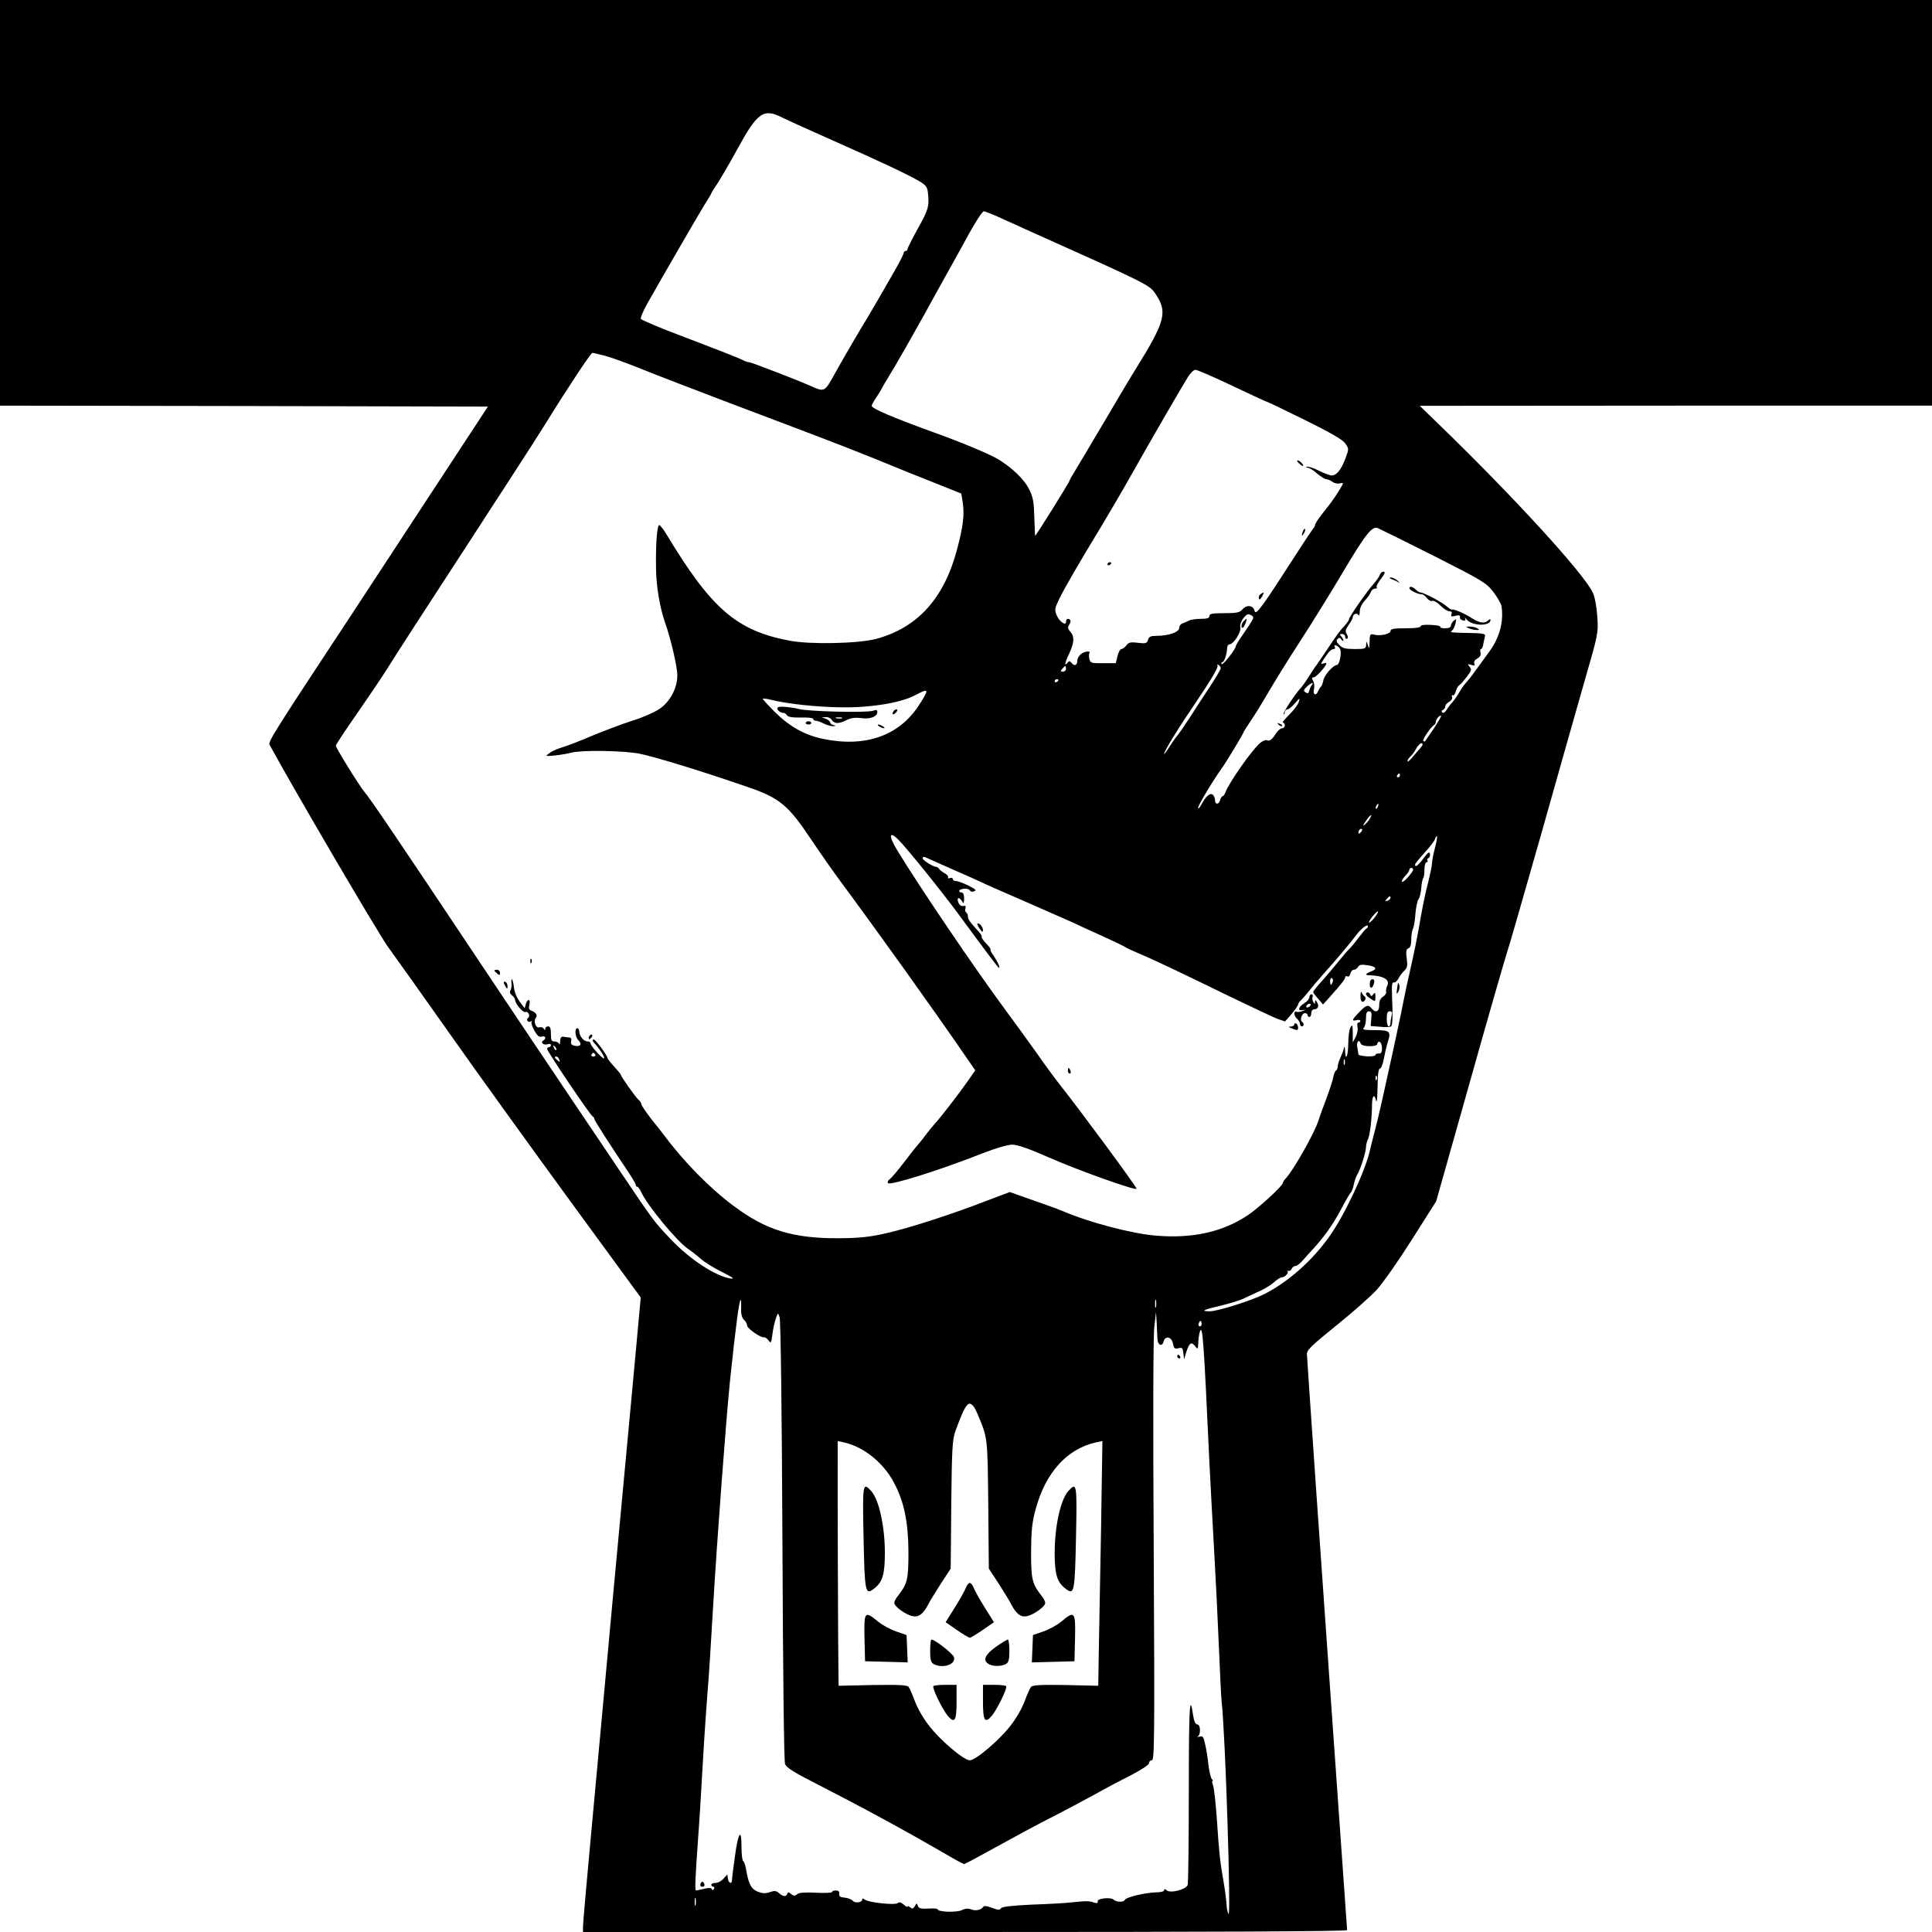 <?xml version="1.0" standalone="no"?>
<!DOCTYPE svg PUBLIC "-//W3C//DTD SVG 20010904//EN"
 "http://www.w3.org/TR/2001/REC-SVG-20010904/DTD/svg10.dtd">
<svg version="1.0" xmlns="http://www.w3.org/2000/svg"
 width="1024pt" height="1024pt" viewBox="0 0 1024 1024"
 preserveAspectRatio="xMidYMid meet">
<g transform="translate(0,1024) scale(0.1,-0.1)"
fill="#000000" stroke="none">
<path d="M0 9165 l0 -1075 1293 -2 1293 -3 -259 -395 c-142 -217 -344 -525
-449 -685 -433 -657 -458 -696 -449 -713 129 -237 571 -991 627 -1070 43 -59
195 -273 339 -477 143 -203 428 -598 631 -876 l370 -506 -32 -349 c-18 -192
-69 -743 -114 -1224 -44 -481 -98 -1068 -120 -1303 -22 -236 -40 -442 -40
-458 l0 -29 2025 0 c1291 0 2025 3 2025 10 0 5 -43 611 -95 1347 -52 736 -99
1415 -105 1508 -6 94 -12 182 -13 196 -2 22 20 44 155 153 86 69 183 155 215
190 33 36 117 156 187 267 l128 202 174 616 c95 339 185 650 198 691 14 41 95
325 182 630 86 305 190 672 231 815 74 256 75 261 69 347 -3 49 -13 103 -23
125 -45 100 -419 509 -820 897 l-98 95 1358 1 1357 0 0 1075 0 1075 -5120 0
-5120 0 0 -1075z m4148 451 c26 -13 146 -67 267 -121 244 -108 400 -181 460
-217 32 -19 40 -30 43 -58 8 -74 3 -91 -52 -189 -31 -56 -56 -106 -56 -111 0
-6 -4 -10 -10 -10 -5 0 -10 -5 -10 -10 0 -6 -21 -48 -47 -93 -49 -86 -127
-221 -143 -247 -41 -66 -134 -226 -175 -300 -55 -99 -54 -99 -130 -65 -62 28
-313 125 -324 125 -6 0 -19 4 -29 9 -16 10 -156 64 -332 131 -109 41 -203 81
-213 89 -4 4 10 39 31 77 77 137 276 480 308 532 19 29 34 55 34 57 0 3 15 27
33 53 17 27 64 106 102 176 110 202 141 224 243 172z m1168 -537 c49 -22 103
-46 119 -54 661 -296 658 -295 691 -345 63 -95 50 -144 -106 -395 -21 -33 -97
-161 -170 -285 -73 -124 -144 -242 -156 -262 -13 -21 -24 -40 -24 -43 0 -8
-179 -295 -184 -295 0 0 -2 44 -4 98 -2 80 -6 106 -27 148 -26 54 -96 120
-170 163 -44 26 -203 92 -335 139 -223 81 -330 127 -330 141 0 4 10 23 23 42
13 19 26 41 30 49 8 16 10 18 68 115 20 33 93 161 162 285 68 124 133 241 144
260 11 19 50 90 87 158 37 67 73 122 80 122 7 0 53 -18 102 -41z m-2112 -724
c31 -8 112 -37 179 -64 67 -27 160 -63 207 -81 47 -18 155 -59 240 -92 85 -32
274 -104 420 -159 146 -55 335 -129 420 -164 85 -35 216 -88 290 -117 l135
-54 8 -50 c9 -63 2 -125 -30 -244 -68 -260 -208 -416 -428 -476 -92 -25 -347
-31 -459 -10 -282 53 -416 169 -656 568 -14 23 -30 43 -35 45 -12 4 -20 -96
-18 -227 1 -97 20 -210 48 -290 31 -87 65 -235 65 -280 0 -68 -40 -142 -97
-179 -26 -17 -89 -45 -142 -61 -53 -17 -148 -53 -211 -79 -63 -27 -135 -55
-160 -62 -25 -7 -56 -21 -68 -31 -24 -17 -23 -17 30 -12 29 3 69 10 88 15 54
14 266 11 356 -5 71 -13 334 -93 576 -177 170 -58 216 -96 339 -281 45 -67
112 -163 149 -213 197 -266 493 -679 668 -934 l51 -74 -46 -66 c-46 -66 -146
-194 -170 -219 -7 -8 -26 -30 -41 -50 -15 -21 -35 -46 -45 -57 -10 -11 -44
-54 -75 -95 -31 -41 -65 -81 -75 -89 -11 -7 -15 -17 -10 -22 13 -13 278 70
503 159 69 27 131 45 155 45 28 0 88 -21 195 -68 156 -69 458 -176 464 -166 4
6 -304 423 -399 542 -24 30 -84 111 -132 180 -49 68 -120 167 -159 219 -166
224 -465 666 -579 854 -46 76 -43 105 6 56 46 -46 225 -268 319 -395 161 -219
211 -285 215 -285 8 0 -8 34 -29 65 -12 17 -19 31 -16 32 3 2 -8 17 -24 33
-16 17 -26 33 -23 36 2 3 -7 18 -22 33 -42 46 -51 59 -51 75 0 8 -4 17 -10 21
-5 3 -6 13 -3 21 4 11 0 15 -12 12 -11 -2 -21 6 -26 20 -10 26 5 30 20 5 9
-15 10 -12 11 15 0 22 -5 32 -16 32 -8 0 -12 5 -9 10 8 13 52 13 57 -1 2 -5
11 -7 21 -3 14 5 8 11 -30 30 -26 13 -56 24 -65 24 -10 0 -18 5 -18 11 0 6 -7
8 -16 5 -8 -3 -12 -2 -9 4 3 5 -5 14 -17 21 -13 7 -26 17 -30 23 -4 6 -11 11
-15 11 -18 1 -73 36 -73 46 0 6 6 9 13 6 6 -3 68 -30 137 -61 69 -30 139 -61
155 -69 17 -9 125 -56 240 -106 116 -51 228 -100 250 -110 22 -11 92 -43 155
-71 63 -29 120 -56 125 -60 6 -5 37 -19 70 -33 79 -33 232 -106 490 -232 116
-56 227 -108 248 -116 l38 -13 34 39 c19 22 34 45 35 50 0 6 8 18 18 26 9 9
28 31 42 49 14 18 46 55 71 84 65 71 150 173 176 208 24 34 63 64 63 49 0 -5
-3 -11 -8 -13 -4 -1 -22 -23 -41 -48 -19 -25 -41 -52 -50 -60 -9 -8 -34 -38
-56 -65 -22 -27 -61 -74 -87 -103 -27 -29 -48 -56 -48 -60 0 -4 12 -20 27 -36
l25 -30 32 35 c69 78 86 99 86 110 0 5 5 7 11 4 6 -4 13 2 16 14 3 12 11 21
19 21 7 0 17 7 22 15 6 12 18 14 50 9 48 -7 54 -20 17 -34 -29 -11 -32 -19 -7
-19 78 -3 112 -24 93 -59 -4 -9 -6 -22 -4 -29 2 -7 -5 -18 -16 -25 -14 -9 -21
-23 -21 -45 0 -36 -18 -44 -40 -18 -18 22 -29 19 -66 -20 -39 -39 -42 -49 -14
-42 11 3 20 1 20 -4 0 -5 -5 -9 -10 -9 -6 0 -8 -10 -5 -23 3 -12 -1 -36 -9
-52 l-16 -30 0 50 c-1 43 -2 47 -12 30 -7 -11 -12 -50 -12 -87 -1 -68 -15 -97
-17 -35 -1 20 -3 24 -6 12 -2 -11 -11 -34 -19 -52 -8 -17 -14 -38 -14 -46 0
-9 -4 -18 -9 -21 -5 -3 -11 -18 -14 -33 -2 -16 -19 -66 -36 -113 -18 -47 -37
-99 -42 -116 -19 -65 -136 -271 -176 -312 -7 -7 -13 -17 -13 -21 0 -15 -127
-132 -185 -171 -134 -90 -296 -126 -490 -109 -124 10 -350 69 -490 129 -22 9
-69 27 -105 39 -36 13 -91 32 -122 43 l-56 20 -119 -45 c-188 -73 -411 -145
-534 -173 -92 -21 -141 -26 -254 -27 -244 -1 -386 43 -559 173 -128 96 -262
233 -368 375 -4 6 -32 42 -63 80 -30 39 -55 75 -55 81 0 6 -7 17 -15 24 -15
12 -95 126 -95 134 0 3 -16 22 -35 43 -19 21 -35 41 -35 45 0 12 -63 98 -72
98 -11 0 -10 -6 5 -22 27 -29 57 -78 48 -78 -11 0 -71 67 -71 80 0 6 -7 10
-16 10 -20 0 -43 28 -44 53 0 9 -4 17 -10 17 -16 0 -12 -47 6 -64 20 -21 11
-35 -20 -29 -17 4 -22 10 -19 24 3 12 0 19 -8 20 -8 0 -22 2 -31 4 -13 2 -18
-4 -19 -23 0 -15 -3 -21 -6 -14 -2 6 -13 12 -24 12 -16 0 -19 7 -19 40 0 29
-4 40 -15 40 -8 0 -15 -6 -15 -12 0 -10 -2 -10 -8 0 -5 7 -16 10 -24 7 -18 -7
-32 33 -18 50 11 13 1 29 -23 38 -13 5 -16 13 -11 32 3 14 2 25 -4 25 -5 0
-12 -10 -15 -22 l-6 -22 -19 25 c-24 31 -35 57 -39 93 -2 16 -6 32 -9 35 -3 3
-5 -5 -3 -19 2 -14 -1 -31 -5 -39 -6 -9 -3 -18 7 -26 10 -7 17 -18 17 -24 0
-20 42 -70 55 -65 15 6 28 -23 14 -31 -13 -9 0 -27 14 -19 7 4 9 4 5 -1 -4 -4
2 -25 14 -47 16 -28 26 -37 40 -32 19 6 25 -10 8 -21 -17 -10 0 -26 21 -20 11
4 19 2 19 -4 0 -6 -4 -11 -10 -11 -5 0 -10 -4 -10 -10 0 -12 230 -354 242
-358 4 -2 8 -8 8 -12 0 -8 73 -122 181 -283 21 -32 39 -62 39 -67 0 -6 3 -10
8 -10 4 0 13 -12 20 -27 31 -70 188 -260 247 -301 22 -15 54 -40 70 -55 17
-15 66 -46 110 -68 62 -31 72 -39 45 -35 -81 14 -215 102 -316 209 -89 94 -91
97 -268 360 -67 100 -203 301 -301 447 -98 146 -293 436 -432 645 -457 685
-589 880 -623 920 -26 31 -150 231 -150 243 0 5 51 82 113 171 61 88 135 197
162 241 56 89 211 329 401 620 70 107 137 211 149 230 13 19 65 100 117 180
52 80 130 201 173 270 111 180 237 370 245 370 3 0 32 -7 64 -15z m3328 -160
c98 -47 181 -85 184 -85 3 0 93 -43 200 -96 136 -67 200 -104 214 -124 20 -29
20 -29 1 -80 -23 -61 -47 -90 -73 -90 -10 0 -41 12 -69 26 -28 14 -56 23 -62
20 -7 -2 -5 -5 4 -5 9 -1 32 -14 50 -31 19 -16 41 -30 49 -30 8 0 23 -7 33
-14 10 -8 27 -11 39 -8 21 5 21 4 -3 -35 -13 -22 -34 -53 -46 -69 -13 -16 -36
-46 -53 -68 -16 -21 -30 -43 -30 -48 0 -5 -5 -14 -11 -21 -5 -7 -42 -61 -81
-122 -189 -294 -222 -339 -228 -314 -7 31 -41 36 -65 9 -15 -17 -30 -20 -97
-20 -63 0 -78 -3 -78 -15 0 -11 -12 -15 -45 -15 -25 0 -53 -4 -63 -9 -9 -5
-25 -12 -34 -15 -10 -3 -18 -14 -18 -24 0 -22 -55 -42 -118 -42 -33 0 -42 -4
-47 -21 -6 -19 -12 -21 -54 -16 -39 5 -50 2 -61 -14 -8 -10 -20 -19 -26 -19
-7 0 -16 -17 -21 -37 l-9 -38 -67 0 c-62 -1 -68 1 -73 22 -3 12 -3 26 0 31 9
15 -28 10 -46 -6 -10 -8 -18 -23 -18 -33 0 -25 -15 -32 -30 -13 -10 12 -15 12
-21 2 -4 -7 -10 -10 -12 -8 -3 3 6 27 19 54 28 59 30 92 7 118 -14 15 -15 23
-6 37 12 18 8 31 -9 31 -4 0 -8 -7 -8 -15 0 -25 -35 0 -50 35 -11 28 -10 36
14 85 28 59 110 199 223 385 38 63 112 189 163 280 115 204 265 462 297 513
13 20 30 37 39 37 9 0 97 -38 196 -85z m1067 -901 c258 -131 277 -142 315
-190 22 -29 41 -62 44 -75 13 -83 -9 -168 -66 -245 -20 -28 -53 -73 -72 -99
-19 -27 -43 -57 -52 -66 -9 -10 -24 -31 -32 -46 -8 -15 -25 -40 -38 -55 -13
-14 -28 -35 -34 -45 -7 -10 -15 -14 -20 -9 -5 5 -4 11 4 13 6 3 12 11 12 18 0
8 9 19 21 25 12 7 18 18 15 26 -3 8 -1 12 4 9 5 -3 12 6 16 20 3 14 12 29 18
33 7 4 25 24 40 45 25 32 27 39 15 53 -12 15 -11 16 9 10 17 -6 21 -4 16 8 -3
9 3 19 16 26 15 8 20 18 17 31 -3 10 -2 19 3 19 4 0 10 12 12 28 3 15 7 33 9
41 3 12 -13 15 -81 16 -103 2 -108 3 -94 13 6 4 14 20 18 36 6 26 5 28 -8 17
-9 -8 -16 -20 -16 -27 0 -9 -11 -14 -31 -14 -16 0 -28 3 -25 8 2 4 -20 9 -50
10 -33 2 -54 -1 -54 -7 0 -7 -30 -11 -80 -11 -61 0 -80 -3 -80 -14 0 -16 -52
-28 -86 -20 -22 6 -24 3 -25 -37 -1 -37 -2 -40 -9 -19 -8 24 -8 24 -9 3 -1
-21 -6 -23 -61 -23 -48 0 -64 4 -81 21 -16 16 -18 24 -10 32 9 9 14 8 21 -3 5
-8 10 -10 10 -4 0 5 -5 15 -12 22 -9 9 -8 12 5 12 9 0 17 -7 17 -16 0 -8 4
-12 10 -9 6 4 5 13 -2 24 -9 15 -7 24 10 49 12 16 22 35 22 40 0 17 21 26 29
13 4 -7 8 1 8 17 0 18 10 41 26 58 15 16 30 37 33 47 3 9 13 17 21 17 9 0 13
3 10 7 -4 3 4 21 18 39 27 36 30 44 15 44 -6 0 -13 -8 -17 -17 -3 -10 -18 -31
-33 -48 -34 -38 -130 -175 -130 -187 0 -4 -8 -17 -17 -27 -33 -36 -45 -52 -96
-129 -28 -42 -55 -81 -59 -87 -5 -5 -23 -32 -40 -60 -18 -27 -35 -52 -38 -55
-26 -25 -100 -134 -96 -143 2 -7 5 -4 5 6 1 9 7 17 14 17 6 0 25 14 40 32 26
30 28 31 21 9 -3 -14 -26 -44 -50 -68 -24 -24 -40 -43 -34 -43 5 0 10 -7 10
-15 0 -8 -7 -15 -15 -15 -8 0 -22 -12 -32 -27 -22 -34 -33 -43 -49 -36 -7 2
-22 -4 -34 -14 -44 -36 -169 -215 -186 -265 -4 -10 -10 -18 -14 -18 -4 0 -10
-9 -13 -20 -6 -25 -27 -26 -27 -2 0 10 -5 23 -11 29 -14 14 -38 -7 -62 -52 -9
-16 -16 -24 -17 -18 0 15 75 140 127 213 21 29 113 181 113 187 0 2 17 30 38
61 22 31 65 102 97 157 32 55 106 174 165 265 59 91 156 247 216 348 131 221
165 265 197 253 12 -5 145 -71 296 -147z m-981 -372 c-18 -26 -40 -59 -50 -74
-10 -15 -18 -30 -18 -33 0 -15 -70 -104 -75 -95 -3 5 -2 10 3 10 11 0 25 43
26 75 1 11 6 20 13 20 21 0 63 66 57 90 -3 13 3 31 16 48 17 22 25 25 40 17
18 -10 18 -13 -12 -58z m482 -117 c14 -16 1 -90 -15 -90 -20 -1 -66 -54 -71
-81 -3 -16 -9 -31 -13 -34 -4 -3 -10 -13 -14 -22 -10 -28 -30 -22 -23 7 4 14
2 34 -4 45 -8 16 -8 20 3 20 13 0 67 60 67 74 0 3 -7 3 -16 -1 -14 -5 -14 -2
2 23 25 39 40 54 54 54 6 0 8 5 5 10 -10 16 11 12 25 -5z m-630 -107 c0 -5
-24 -47 -53 -91 -30 -45 -80 -122 -112 -172 -32 -49 -62 -92 -66 -95 -3 -3
-21 -27 -38 -54 -17 -28 -31 -46 -31 -42 0 13 65 121 140 231 107 158 149 228
143 238 -3 6 -1 7 5 3 7 -4 12 -12 12 -18z m-820 -3 c0 -8 -7 -15 -16 -15 -14
0 -14 3 -4 15 7 8 14 15 16 15 2 0 4 -7 4 -15z m-40 -59 c0 -3 -4 -8 -10 -11
-5 -3 -10 -1 -10 4 0 6 5 11 10 11 6 0 10 -2 10 -4z m1342 -28 c-5 -7 -11 -21
-13 -30 -3 -13 -8 -15 -19 -8 -12 8 -12 12 5 29 22 22 44 29 27 9z m-2042 -36
c0 -5 -17 -36 -39 -69 -105 -163 -284 -226 -510 -179 -96 20 -175 64 -255 143
-36 36 -65 68 -63 70 3 2 24 -1 48 -7 83 -21 244 -38 375 -39 151 -2 309 24
384 64 50 26 60 29 60 17z m2689 -194 c-24 -34 -44 -65 -46 -67 -2 -2 -6 -1
-9 2 -7 6 43 79 58 85 4 2 8 9 8 16 0 13 21 38 28 32 2 -2 -16 -33 -39 -68z
m-59 -85 c0 -3 -7 -13 -15 -22 -8 -9 -26 -29 -40 -46 -13 -16 -25 -25 -25 -19
0 6 7 17 16 25 8 7 22 25 30 41 13 25 34 38 34 21z m-120 -163 c0 -5 -5 -10
-11 -10 -5 0 -7 5 -4 10 3 6 8 10 11 10 2 0 4 -4 4 -10z m-117 -165 c-3 -9 -8
-14 -10 -11 -3 3 -2 9 2 15 9 16 15 13 8 -4z m-42 -63 c-5 -10 -18 -25 -28
-33 -12 -10 -11 -5 6 19 24 35 38 43 22 14z m-49 -74 c-7 -7 -12 -8 -12 -2 0
14 12 26 19 19 2 -3 -1 -11 -7 -17z m393 -84 c-8 -32 -15 -67 -15 -79 0 -11
-9 -56 -20 -100 -12 -44 -27 -116 -35 -160 -27 -154 -34 -190 -79 -388 -7 -34
-21 -100 -30 -147 -10 -47 -30 -143 -46 -215 -16 -71 -40 -182 -54 -245 -14
-63 -33 -142 -42 -175 -9 -33 -20 -78 -25 -100 -26 -109 -135 -340 -214 -450
-90 -127 -219 -241 -344 -304 -66 -34 -247 -91 -288 -91 -53 0 -36 8 58 30 46
11 102 28 124 39 22 10 61 29 86 40 26 12 59 33 73 46 15 14 33 25 40 25 17 0
40 26 29 32 -4 3 -2 3 5 2 7 -2 15 3 18 11 4 8 12 15 20 15 8 0 26 14 41 32
16 18 37 42 48 53 60 65 107 130 150 210 26 50 51 92 55 95 4 3 11 21 15 40 4
19 12 44 19 55 17 27 46 119 46 145 0 12 5 30 10 40 11 20 22 116 22 188 1 45
13 57 21 20 3 -13 6 0 7 27 1 28 2 71 3 97 1 25 6 46 12 45 5 -1 14 21 19 48
5 28 14 68 21 90 19 59 13 65 -68 65 -55 0 -68 3 -59 12 7 7 12 29 12 50 0 28
4 38 16 38 13 0 15 -8 12 -39 l-3 -39 50 -4 c27 -3 53 -2 58 2 8 7 10 54 5
161 -2 56 0 75 9 72 6 -3 17 6 24 19 6 13 21 32 31 42 17 16 19 27 14 66 -5
38 -3 49 9 54 10 3 15 19 15 46 0 23 4 49 9 58 5 9 11 45 13 79 3 34 10 68 16
76 6 7 13 34 15 60 2 26 7 50 11 54 3 3 6 24 6 45 0 21 5 38 11 38 5 0 8 4 5
9 -4 5 -1 11 5 13 6 2 10 12 8 22 -3 14 -10 9 -34 -23 -28 -38 -45 -51 -45
-33 0 4 23 32 50 62 28 30 53 63 56 73 3 10 8 17 10 14 3 -2 -2 -30 -11 -63z
m-115 -113 c0 -6 -13 -25 -30 -43 -16 -18 -30 -27 -30 -20 0 6 9 21 20 32 11
11 20 25 20 30 0 6 5 10 10 10 6 0 10 -4 10 -9z m-120 -150 c0 -5 -7 -12 -16
-15 -14 -5 -15 -4 -4 9 14 17 20 19 20 6z m-82 -101 c-12 -16 -26 -30 -31 -30
-10 0 35 59 46 59 4 1 -2 -12 -15 -29z m-225 -345 c-7 -21 -13 -19 -13 6 0 11
4 18 10 14 5 -3 7 -12 3 -20z m313 -177 c-3 -13 -6 -31 -6 -40 0 -10 -4 -18
-10 -18 -5 0 -10 18 -10 40 0 30 4 40 16 40 12 0 15 -6 10 -22z m-164 -149 c6
-18 88 -19 88 -2 0 8 6 13 13 11 6 -3 12 -18 12 -34 0 -21 -5 -29 -17 -28 -10
1 -18 -2 -18 -8 0 -5 -20 -8 -45 -7 -25 2 -45 6 -45 10 0 3 -3 21 -6 38 -6 29
9 46 18 20z m-4264 -34 c-3 -3 -9 2 -12 12 -6 14 -5 15 5 6 7 -7 10 -15 7 -18z
m207 -25 c3 -5 -1 -10 -10 -10 -9 0 -13 5 -10 10 3 6 8 10 10 10 2 0 7 -4 10
-10z m-191 -26 c5 -14 4 -15 -9 -4 -17 14 -19 20 -6 20 5 0 12 -7 15 -16z
m4163 -26 c-3 -7 -5 -2 -5 12 0 14 2 19 5 13 2 -7 2 -19 0 -25z m170 -80 c-3
-8 -6 -5 -6 6 -1 11 2 17 5 13 3 -3 4 -12 1 -19z m-1170 -1205 c-3 -10 -5 -2
-5 17 0 19 2 27 5 18 2 -10 2 -26 0 -35z m-2199 -7 c-1 -30 4 -50 15 -61 10
-9 17 -23 17 -31 0 -15 73 -66 89 -62 5 2 16 -6 24 -16 13 -18 15 -15 21 32 3
28 12 65 18 83 11 33 11 33 20 8 6 -14 12 -509 15 -1184 3 -703 8 -1170 14
-1185 7 -19 47 -44 167 -105 244 -125 460 -242 686 -373 49 -29 92 -52 96 -52
4 0 81 41 171 91 90 50 220 120 289 155 69 35 170 89 225 119 55 31 144 78
198 105 57 30 97 56 97 65 0 8 7 15 15 15 14 0 15 116 10 1108 -4 663 -3 1139
3 1187 l9 80 4 -60 c1 -33 3 -71 4 -84 1 -31 25 -40 32 -12 9 33 42 27 50 -10
5 -26 9 -30 29 -25 20 5 23 2 26 -26 l4 -33 13 43 c15 46 27 52 47 25 12 -16
14 -14 15 17 0 19 4 46 8 60 15 48 21 -39 51 -690 6 -118 17 -327 25 -465 8
-137 19 -365 25 -505 6 -140 12 -275 15 -300 20 -174 51 -1157 36 -1125 -5 11
-10 34 -10 51 -1 17 -7 69 -15 115 -21 120 -24 155 -36 331 -6 87 -15 169 -20
183 -5 14 -7 25 -4 25 4 0 2 6 -4 12 -5 7 -13 40 -17 73 -3 33 -11 82 -17 108
-9 42 -12 47 -31 42 -12 -2 -16 -2 -9 1 17 8 16 64 -2 64 -10 0 -17 16 -22 47
-18 127 -23 50 -23 -397 0 -267 -3 -492 -6 -501 -9 -24 -90 -45 -110 -29 -10
9 -15 9 -15 1 0 -6 -18 -11 -42 -11 -55 -1 -162 -26 -166 -40 -5 -13 -45 -13
-59 1 -15 15 -89 7 -85 -9 2 -10 -4 -11 -20 -6 -25 9 -38 9 -118 1 -30 -4
-125 -9 -210 -12 -108 -5 -158 -11 -164 -19 -7 -11 -17 -10 -48 2 -26 10 -42
12 -46 6 -12 -18 -41 -24 -66 -14 -16 6 -32 4 -48 -4 -26 -14 -128 -10 -128 4
0 4 -22 6 -49 4 -39 -2 -51 1 -56 14 -6 16 -7 16 -16 -1 -8 -14 -14 -16 -25
-6 -8 6 -14 8 -14 4 0 -5 -9 0 -20 10 -14 12 -23 15 -32 8 -15 -12 -156 3
-175 19 -9 7 -13 7 -13 0 0 -16 -38 -21 -50 -7 -6 8 -26 15 -43 17 -24 2 -31
7 -29 21 2 11 -4 17 -18 17 -11 0 -20 -4 -20 -8 0 -5 -38 -6 -85 -4 -59 3 -90
1 -100 -8 -12 -10 -18 -10 -32 1 -13 11 -17 11 -20 2 -6 -18 -23 -16 -44 3
-15 13 -24 14 -49 5 -24 -8 -39 -7 -65 3 -34 15 -47 39 -61 119 -3 20 -10 40
-15 43 -5 3 -9 37 -9 77 0 102 -18 74 -35 -54 -8 -57 -15 -112 -15 -121 0 -26
-18 -22 -22 5 l-3 22 -20 -22 c-11 -13 -30 -23 -42 -23 -13 0 -23 -4 -23 -10
0 -5 5 -10 11 -10 5 0 7 -5 3 -12 -5 -8 -9 -9 -11 -1 -3 7 -16 8 -41 2 -20 -5
-40 -9 -43 -9 -7 0 -4 64 11 275 6 77 17 257 25 400 8 143 20 312 25 375 6 63
19 271 30 461 20 342 69 995 90 1199 31 293 48 420 56 420 2 0 3 -20 2 -44z
m2438 -93 c-10 -10 -19 5 -10 18 6 11 8 11 12 0 2 -7 1 -15 -2 -18z m-1188
-460 c58 -137 56 -124 60 -488 l3 -339 53 -81 c28 -44 58 -92 65 -107 27 -52
51 -71 84 -64 36 7 97 51 97 70 0 7 -8 24 -19 37 -51 66 -56 87 -56 234 1 113
5 156 24 225 52 194 166 321 320 355 l34 7 -7 -458 c-5 -253 -10 -544 -12
-649 l-3 -190 -174 4 c-136 2 -175 0 -183 -11 -6 -7 -21 -42 -34 -77 -13 -35
-46 -93 -76 -130 -60 -77 -183 -181 -214 -181 -31 0 -154 104 -214 181 -30 37
-63 95 -76 130 -13 35 -28 70 -34 78 -8 10 -47 12 -191 10 l-180 -4 -1 70 c-2
95 -5 995 -4 1123 l0 104 33 -7 c104 -23 209 -107 265 -213 54 -101 76 -208
77 -367 0 -147 -5 -168 -56 -234 -11 -13 -19 -30 -19 -37 0 -19 61 -63 97 -70
33 -7 57 12 84 64 7 15 37 63 65 107 l53 81 3 339 c3 298 6 346 22 390 40 109
58 145 76 145 11 0 25 -17 38 -47z m-1491 -2610 c-3 -10 -5 -2 -5 17 0 19 2
27 5 18 2 -10 2 -26 0 -35z"/>
<path d="M5180 5343 c0 -5 7 -18 15 -29 12 -16 14 -16 15 -3 0 9 -7 22 -15 29
-8 7 -15 8 -15 3z"/>
<path d="M2811 5144 c0 -11 3 -14 6 -6 3 7 2 16 -1 19 -3 4 -6 -2 -5 -13z"/>
<path d="M2620 5096 c0 -2 7 -9 15 -16 12 -10 15 -10 15 4 0 9 -7 16 -15 16
-8 0 -15 -2 -15 -4z"/>
<path d="M7260 5024 c0 -28 15 -25 23 6 3 13 0 20 -9 20 -8 0 -14 -10 -14 -26z"/>
<path d="M2670 5033 c0 -4 5 -15 10 -23 8 -13 10 -13 10 2 0 9 -4 20 -10 23
-5 3 -10 3 -10 -2z"/>
<path d="M7211 4963 c-1 -33 11 -43 25 -22 3 6 2 14 -3 18 -6 3 -13 13 -16 21
-3 8 -6 0 -6 -17z"/>
<path d="M7240 4971 c0 -5 11 -16 25 -25 25 -16 25 -16 25 11 0 23 -2 25 -11
13 -8 -11 -12 -12 -16 -2 -5 14 -23 17 -23 3z"/>
<path d="M6940 4955 c0 -8 -11 -22 -24 -30 -34 -22 -41 -44 -13 -39 21 4 21 4
2 -4 -11 -5 -26 -7 -32 -5 -18 7 -16 -22 2 -37 8 -7 15 -19 15 -26 0 -8 5 -14
10 -14 12 0 13 17 1 24 -13 9 -1 46 15 46 8 0 14 -4 14 -10 0 -5 5 -10 10 -10
6 0 10 9 10 20 0 11 6 20 14 20 21 0 29 17 17 37 -8 14 -10 15 -11 3 0 -13 -2
-13 -9 -1 -5 8 -7 20 -4 28 3 7 0 13 -6 13 -6 0 -11 -7 -11 -15z m5 -45 c-3
-5 -11 -10 -16 -10 -6 0 -7 5 -4 10 3 6 11 10 16 10 6 0 7 -4 4 -10z"/>
<path d="M6860 4811 c0 -6 -8 -11 -17 -12 -15 0 -15 -2 2 -9 11 -5 23 -9 28
-9 11 -1 9 27 -3 34 -5 3 -10 1 -10 -4z"/>
<path d="M3127 4753 c-4 -3 -7 -11 -7 -17 0 -6 5 -5 12 2 6 6 9 14 7 17 -3 3
-9 2 -12 -2z"/>
<path d="M5660 4565 c0 -8 4 -15 10 -15 5 0 7 7 4 15 -4 8 -8 15 -10 15 -2 0
-4 -7 -4 -15z"/>
<path d="M6884 7785 c8 -8 18 -15 22 -15 3 0 1 7 -6 15 -7 8 -17 15 -22 15 -5
0 -3 -7 6 -15z"/>
<path d="M6906 7425 c-9 -26 -7 -32 5 -12 6 10 9 21 6 23 -2 3 -7 -2 -11 -11z"/>
<path d="M5870 7249 c0 -5 5 -7 10 -4 6 3 10 8 10 11 0 2 -4 4 -10 4 -5 0 -10
-5 -10 -11z"/>
<path d="M6681 7091 c-7 -5 -11 -15 -9 -22 3 -10 8 -7 17 9 13 24 12 26 -8 13z"/>
<path d="M7379 7169 c14 -5 30 -13 36 -17 6 -4 2 1 -8 11 -11 9 -27 17 -36 16
-10 0 -7 -4 8 -10z"/>
<path d="M7470 7122 c0 -10 45 -32 65 -32 8 0 20 -9 28 -20 8 -11 21 -18 28
-15 9 3 27 -8 44 -25 16 -16 37 -30 47 -30 12 0 15 -5 11 -16 -4 -12 0 -14 21
-8 19 5 26 3 24 -7 -2 -7 5 -15 16 -17 13 -3 16 0 11 10 -3 7 0 5 9 -6 28 -34
126 -37 126 -2 0 6 -5 5 -12 -2 -18 -18 -44 -15 -86 11 -42 27 -99 51 -106 46
-2 -2 -15 6 -28 17 -24 22 -122 74 -140 74 -5 0 -16 7 -24 15 -17 16 -34 20
-34 7z"/>
<path d="M7785 6910 c11 -5 29 -9 40 -9 17 -1 17 1 5 9 -8 5 -26 9 -40 9 -23
0 -23 -1 -5 -9z"/>
<path d="M6777 6399 c7 -7 15 -10 18 -7 3 3 -2 9 -12 12 -14 6 -15 5 -6 -5z"/>
<path d="M6592 6948 c-14 -14 -16 -42 -3 -34 7 5 23 46 17 46 -1 0 -7 -5 -14
-12z"/>
<path d="M4120 6485 c0 -12 21 -25 36 -24 4 0 10 -5 15 -12 5 -9 29 -13 74
-12 36 1 65 -2 65 -7 0 -6 6 -10 14 -10 7 0 27 -7 42 -15 16 -8 38 -14 49 -14
17 1 17 2 3 6 -10 2 -18 9 -18 14 0 5 -10 14 -22 19 l-23 9 22 0 c12 1 26 -5
30 -13 14 -22 36 -24 75 -5 27 14 49 17 81 13 48 -7 87 7 87 32 0 12 -5 13
-22 7 -34 -12 -355 -4 -398 10 -8 3 -36 7 -62 10 -35 3 -48 1 -48 -8z m343
-52 c-7 -2 -21 -2 -30 0 -10 3 -4 5 12 5 17 0 24 -2 18 -5z"/>
<path d="M4735 6469 c-11 -17 1 -21 15 -4 8 9 8 15 2 15 -6 0 -14 -5 -17 -11z"/>
<path d="M4270 6408 c0 -4 7 -8 15 -8 8 0 15 4 15 8 0 5 -7 9 -15 9 -8 0 -15
-4 -15 -9z"/>
<path d="M4660 6390 c8 -5 20 -10 25 -10 6 0 3 5 -5 10 -8 5 -19 10 -25 10 -5
0 -3 -5 5 -10z"/>
<path d="M7410 5030 c-1 -3 -4 -18 -6 -35 -3 -25 -2 -27 7 -12 6 10 8 25 6 35
-3 9 -6 15 -7 12z"/>
<path d="M6240 3050 c0 -5 5 -10 11 -10 5 0 7 5 4 10 -3 6 -8 10 -11 10 -2 0
-4 -4 -4 -10z"/>
<path d="M3715 260 c-8 -13 -1 -24 14 -19 6 3 7 10 2 18 -6 10 -10 10 -16 1z"/>
<path d="M4577 2093 c6 -296 9 -310 57 -272 44 34 56 76 56 188 0 141 -31 283
-73 329 -44 48 -46 39 -40 -245z"/>
<path d="M5663 2338 c-42 -46 -73 -188 -73 -329 0 -112 12 -154 56 -188 48
-38 51 -24 57 272 6 284 4 293 -40 245z"/>
<path d="M5120 1826 c-5 -14 -31 -61 -58 -104 l-50 -80 59 -41 c32 -22 63 -41
69 -41 6 0 37 19 69 41 l59 41 -50 80 c-27 43 -53 90 -58 104 -5 13 -14 24
-20 24 -6 0 -15 -11 -20 -24z"/>
<path d="M4582 1558 l3 -123 113 -3 113 -3 -3 73 -3 72 -55 19 c-30 10 -74 34
-97 53 -70 58 -74 53 -71 -88z"/>
<path d="M5625 1645 c-22 -18 -65 -42 -95 -52 l-55 -19 -3 -72 -3 -73 113 3
113 3 3 123 c3 141 -2 147 -73 87z"/>
<path d="M4930 1490 c0 -48 4 -61 19 -70 49 -26 119 -1 107 37 -6 19 -101 93
-119 93 -4 0 -7 -27 -7 -60z"/>
<path d="M5282 1514 c-59 -42 -74 -71 -46 -91 21 -16 68 -17 95 -3 15 9 19 22
19 70 0 33 -4 60 -8 60 -4 0 -31 -16 -60 -36z"/>
<path d="M4947 1303 c-7 -11 48 -123 76 -157 37 -43 47 -27 47 75 l0 89 -59 0
c-33 0 -62 -3 -64 -7z"/>
<path d="M5210 1221 c0 -102 10 -118 47 -75 28 34 83 146 76 157 -2 4 -31 7
-64 7 l-59 0 0 -89z"/>
</g>
</svg>
